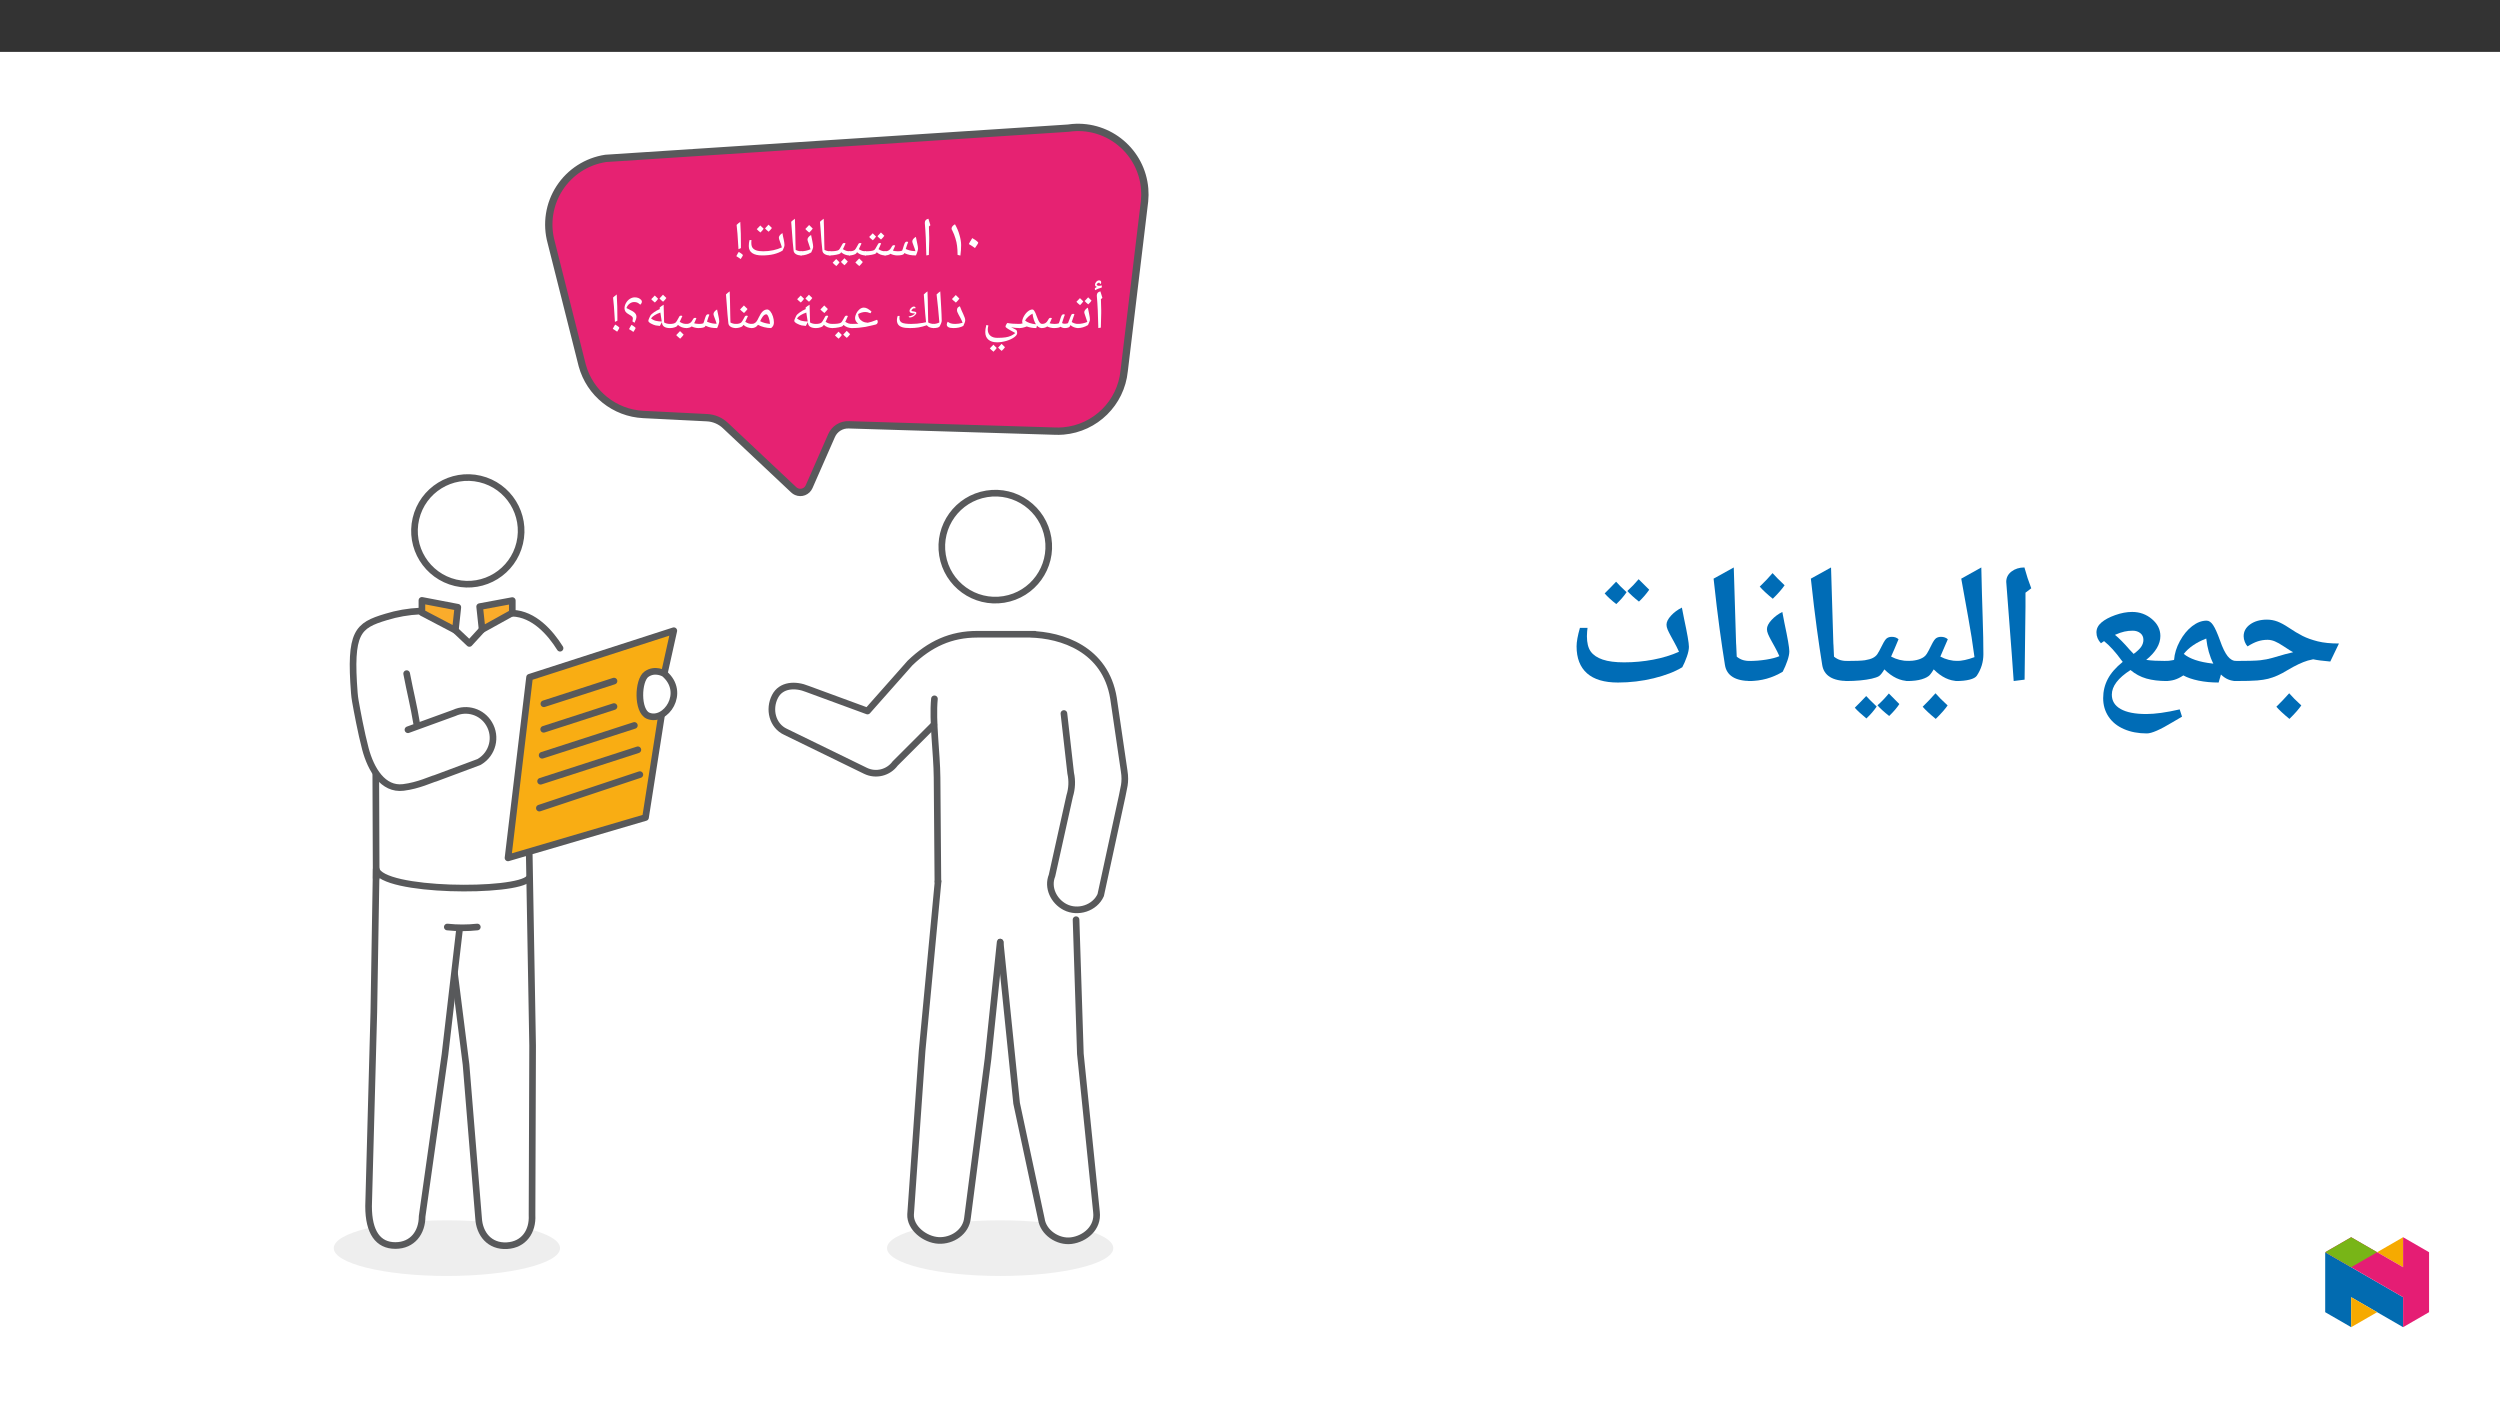 ﻿<?xml version="1.0" encoding="utf-8"?>
<svg xmlns="http://www.w3.org/2000/svg" xmlns:xlink="http://www.w3.org/1999/xlink" viewBox="0 0 960 540" version="1.1">
  <rect x="0" y="0" width="960" height="540" fill="#333333" stroke="none"/>
  <defs>
    <g>
      <symbol overflow="visible" id="glyph0-0">
        <path style="stroke:none;" d="M 5.359 0 L 5.359 -14.312 L -0.141 -14.312 L -0.141 0 Z M 3.844 -1.406 L 1.5 -1.406 L 1.5 -12.938 L 3.703 -12.938 L 3.703 -1.406 Z M 3.844 -1.406 " />
      </symbol>
      <symbol overflow="visible" id="glyph0-1">
        <path style="stroke:none;" d="M 1.484 -4.375 C 2.234 -3.953 2.984 -3.469 3.844 -2.828 C 4.688 -4.031 5.109 -4.703 5.109 -4.891 C 5.109 -5 4.891 -5.203 4.578 -5.484 C 4.266 -5.781 3.719 -6.125 2.797 -6.656 C 2.531 -6.219 2.328 -5.859 2.109 -5.484 L 2.078 -5.484 C 1.906 -5.125 1.719 -4.75 1.484 -4.375 Z M 1.484 -4.375 " />
      </symbol>
      <symbol overflow="visible" id="glyph0-2">
        <path style="stroke:none;" d="M 1.469 -10.359 C 1.469 -10.172 1.531 -9.984 1.625 -9.75 L 1.672 -9.75 C 2.266 -8.594 2.656 -7.531 2.953 -6.547 C 3.266 -5.562 3.469 -4.609 3.578 -3.703 C 3.703 -2.797 3.766 -1.625 3.781 -0.203 L 4.859 0.047 C 5.047 -1.312 5.141 -2.641 5.141 -4 C 5.141 -5.109 4.938 -6.375 4.516 -7.828 C 4.125 -9.297 3.516 -10.656 2.781 -11.969 C 2.281 -11.672 1.984 -11.438 1.797 -11.172 C 1.609 -10.906 1.469 -10.625 1.469 -10.359 Z M 1.469 -10.359 " />
      </symbol>
      <symbol overflow="visible" id="glyph1-0">
        <path style="stroke:none;" d="M 1.047 0 L 1.047 -14.984 L 9.453 -14.984 L 9.453 0 Z M 2.062 -1 L 8.438 -1 L 8.438 -13.984 L 2.062 -13.984 Z M 2.062 -1 " />
      </symbol>
      <symbol overflow="visible" id="glyph1-1">
        <path style="stroke:none;" d="M 3.297 -7 L 3.297 -5.688 C 3.297 -4.332 3.25 -2.492 3.156 -0.172 L 2.188 0 C 2.102 -4.906 1.914 -8.977 1.625 -12.219 L 1.609 -12.484 C 1.609 -12.93 1.719 -13.285 1.938 -13.547 C 2.164 -13.816 2.52 -14 3 -14.094 C 3.02 -14 3.039 -13.914 3.062 -13.844 C 3.082 -13.77 3.312 -13.02 3.75 -11.594 L 3.172 -11.109 L 3.188 -11.016 C 3.258 -9.504 3.297 -8.164 3.297 -7 Z M 2.562 -15.109 Z M 2.766 1.094 Z M 2.766 1.094 " />
      </symbol>
      <symbol overflow="visible" id="glyph1-2">
        <path style="stroke:none;" d="M 4.75 0 C 4.344 0 3.879 -0.062 3.359 -0.188 C 2.848 -0.32 2.453 -0.473 2.172 -0.641 C 1.973 -0.441 1.676 -0.285 1.281 -0.172 C 0.895 -0.055 0.469 0 0 0 C -0.113 0 -0.172 -0.055 -0.172 -0.172 L -0.172 -1.422 C -0.172 -1.535 -0.113 -1.594 0 -1.594 C 0.383 -1.594 0.707 -1.629 0.969 -1.703 C 1.227 -1.773 1.473 -1.898 1.703 -2.078 C 1.879 -2.223 2.008 -2.348 2.094 -2.453 C 2.176 -2.555 2.414 -2.938 2.812 -3.594 C 2.938 -3.82 3.156 -3.938 3.469 -3.938 C 3.656 -3.938 3.828 -3.883 3.984 -3.781 C 3.547 -2.719 3.254 -2.078 3.109 -1.859 C 3.211 -1.816 3.438 -1.758 3.781 -1.688 C 4.133 -1.625 4.531 -1.594 4.969 -1.594 C 5.625 -1.594 6.176 -1.664 6.625 -1.812 C 6.707 -1.945 6.789 -2.145 6.875 -2.406 C 7.227 -3.594 7.473 -4.332 7.609 -4.625 C 7.754 -4.914 7.891 -5.098 8.016 -5.172 C 8.148 -5.254 8.301 -5.297 8.469 -5.297 C 8.656 -5.297 8.82 -5.242 8.969 -5.141 C 8.758 -4.703 8.453 -3.812 8.047 -2.469 L 8.578 -2.25 C 9.535 -1.852 10.594 -1.656 11.75 -1.656 C 11.582 -2.289 11.32 -3.055 10.969 -3.953 C 10.688 -4.672 10.547 -5.145 10.547 -5.375 C 10.547 -5.676 10.664 -5.984 10.906 -6.297 C 11.156 -6.609 11.492 -6.891 11.922 -7.141 C 11.984 -6.711 12.148 -5.91 12.422 -4.734 C 12.641 -3.816 12.75 -3.098 12.75 -2.578 C 12.75 -2.336 12.66 -1.941 12.484 -1.391 C 12.316 -0.848 12.133 -0.383 11.938 0 C 11.031 0 10.25 -0.062 9.594 -0.188 C 8.938 -0.312 8.234 -0.551 7.484 -0.906 L 7.297 -0.562 C 7.211 -0.414 6.945 -0.285 6.5 -0.172 C 6.062 -0.066 5.477 -0.008 4.75 0 Z M 7.125 -6.938 Z M 7.062 0.609 Z M 7.062 1.094 Z M 7.062 1.094 " />
      </symbol>
      <symbol overflow="visible" id="glyph1-3">
        <path style="stroke:none;" d="M 5.609 -4.781 C 5.797 -4.781 5.969 -4.723 6.125 -4.609 C 5.875 -4.004 5.648 -3.492 5.453 -3.078 C 5.266 -2.672 5.148 -2.445 5.109 -2.406 C 5.578 -2.102 6.016 -1.891 6.422 -1.766 C 6.828 -1.648 7.27 -1.594 7.75 -1.594 C 7.863 -1.594 7.922 -1.535 7.922 -1.422 L 7.922 -0.172 C 7.922 -0.055 7.863 0 7.75 0 C 6.457 0 5.352 -0.406 4.438 -1.219 L 4.094 -0.766 C 3.945 -0.609 3.438 -0.441 2.562 -0.266 C 1.695 -0.086 0.844 0 0 0 C -0.113 0 -0.172 -0.055 -0.172 -0.172 L -0.172 -1.422 C -0.172 -1.535 -0.113 -1.594 0 -1.594 C 0.863 -1.594 1.598 -1.629 2.203 -1.703 C 2.816 -1.785 3.242 -1.914 3.484 -2.094 C 3.734 -2.27 4.102 -2.828 4.594 -3.766 L 4.969 -4.438 C 5.082 -4.664 5.297 -4.781 5.609 -4.781 Z M 4.547 -5.797 Z M 3.969 0.609 Z M 3.969 1.094 Z M 4.172 -7.25 C 3.922 -6.844 3.508 -6.363 2.938 -5.812 C 2.301 -6.312 1.832 -6.738 1.531 -7.094 C 1.906 -7.438 2.359 -7.906 2.891 -8.5 C 3.055 -8.332 3.484 -7.914 4.172 -7.25 Z M 7.344 -7.547 C 7.082 -7.129 6.66 -6.648 6.078 -6.109 C 5.484 -6.578 5.023 -7.004 4.703 -7.391 C 4.848 -7.535 5.297 -8.008 6.047 -8.812 C 6.211 -8.633 6.645 -8.211 7.344 -7.547 Z M 4.516 -5.609 Z M 4.406 -9.328 Z M 4.516 -5.812 Z M 4.516 -5.812 " />
      </symbol>
      <symbol overflow="visible" id="glyph1-4">
        <path style="stroke:none;" d="M 0 0 C -0.113 0 -0.172 -0.055 -0.172 -0.172 L -0.172 -1.422 C -0.172 -1.535 -0.113 -1.594 0 -1.594 C 0.508 -1.594 0.945 -1.641 1.312 -1.734 C 1.688 -1.836 1.973 -1.984 2.172 -2.172 C 2.379 -2.367 2.711 -2.898 3.172 -3.766 L 3.531 -4.438 C 3.656 -4.664 3.875 -4.781 4.188 -4.781 C 4.375 -4.781 4.547 -4.723 4.703 -4.609 C 4.398 -3.867 4.062 -3.129 3.688 -2.391 C 4.164 -2.098 4.602 -1.891 5 -1.766 C 5.395 -1.648 5.832 -1.594 6.312 -1.594 C 6.426 -1.594 6.484 -1.535 6.484 -1.422 L 6.484 -0.172 C 6.484 -0.055 6.426 0 6.312 0 C 5.02 0 3.914 -0.41 3 -1.234 L 2.656 -0.766 C 2.508 -0.586 2.172 -0.414 1.641 -0.25 C 1.117 -0.082 0.57 0 0 0 Z M 3.109 -5.797 Z M 3.562 0.609 Z M 3.562 1.094 Z M 5.203 2.531 C 4.879 3 4.43 3.516 3.859 4.078 C 3.254 3.598 2.75 3.141 2.344 2.703 C 2.977 2.086 3.469 1.57 3.812 1.156 C 4.301 1.688 4.766 2.145 5.203 2.531 Z M 3.797 2.703 Z M 3.812 0.953 Z M 3.859 4.281 Z M 3.812 0.641 Z M 3.812 0.641 " />
      </symbol>
      <symbol overflow="visible" id="glyph1-5">
        <path style="stroke:none;" d="M 5.609 -4.781 C 5.797 -4.781 5.969 -4.723 6.125 -4.609 C 5.875 -4.004 5.648 -3.492 5.453 -3.078 C 5.266 -2.672 5.148 -2.445 5.109 -2.406 C 5.578 -2.102 6.016 -1.891 6.422 -1.766 C 6.828 -1.648 7.27 -1.594 7.75 -1.594 C 7.863 -1.594 7.922 -1.535 7.922 -1.422 L 7.922 -0.172 C 7.922 -0.055 7.863 0 7.75 0 C 6.457 0 5.352 -0.406 4.438 -1.219 L 4.094 -0.766 C 3.945 -0.609 3.438 -0.441 2.562 -0.266 C 1.695 -0.086 0.844 0 0 0 C -0.113 0 -0.172 -0.055 -0.172 -0.172 L -0.172 -1.422 C -0.172 -1.535 -0.113 -1.594 0 -1.594 C 0.863 -1.594 1.598 -1.629 2.203 -1.703 C 2.816 -1.785 3.242 -1.914 3.484 -2.094 C 3.734 -2.27 4.102 -2.828 4.594 -3.766 L 4.969 -4.438 C 5.082 -4.664 5.297 -4.781 5.609 -4.781 Z M 4.547 -5.797 Z M 3.969 0.609 Z M 3.969 1.094 Z M 3.812 2.641 C 3.562 3.035 3.148 3.516 2.578 4.078 C 1.941 3.566 1.473 3.141 1.172 2.797 C 1.547 2.453 2 1.977 2.531 1.375 C 2.656 1.5 3.082 1.922 3.812 2.641 Z M 6.984 2.344 C 6.734 2.738 6.312 3.211 5.719 3.766 C 5.113 3.273 4.656 2.848 4.344 2.484 C 4.656 2.191 5.102 1.719 5.688 1.062 C 5.812 1.195 6.242 1.625 6.984 2.344 Z M 4.094 2.703 Z M 4.047 1.062 Z M 4.109 4.281 Z M 4.109 4.281 " />
      </symbol>
      <symbol overflow="visible" id="glyph1-6">
        <path style="stroke:none;" d="M 5.672 -1.422 L 5.672 -0.172 C 5.672 -0.055 5.613 0 5.5 0 C 4.664 0 3.977 -0.16 3.438 -0.484 C 2.895 -0.805 2.586 -1.254 2.516 -1.828 C 2.297 -3.617 2.062 -6.383 1.812 -10.125 L 1.594 -12.922 C 1.988 -13.316 2.461 -13.707 3.016 -14.094 C 3.109 -11.957 3.18 -8.938 3.234 -5.031 L 3.312 -2.141 C 3.969 -1.773 4.695 -1.594 5.5 -1.594 C 5.613 -1.594 5.672 -1.535 5.672 -1.422 Z M 2.375 -15.109 Z M 3.641 1.094 Z M 3.641 1.094 " />
      </symbol>
      <symbol overflow="visible" id="glyph1-7">
        <path style="stroke:none;" d="M 0 0 C -0.113 0 -0.172 -0.055 -0.172 -0.172 L -0.172 -1.422 C -0.172 -1.535 -0.113 -1.594 0 -1.594 C 0.633 -1.594 1.285 -1.66 1.953 -1.797 C 2.629 -1.941 3.219 -2.133 3.719 -2.375 C 3.539 -3.02 3.285 -3.785 2.953 -4.672 C 2.68 -5.398 2.547 -5.867 2.547 -6.078 C 2.547 -6.391 2.672 -6.703 2.922 -7.016 C 3.172 -7.336 3.504 -7.617 3.922 -7.859 C 3.984 -7.461 4.148 -6.656 4.422 -5.438 C 4.617 -4.52 4.719 -3.805 4.719 -3.297 C 4.719 -3.086 4.648 -2.789 4.516 -2.406 C 4.391 -2.02 4.211 -1.602 3.984 -1.156 C 2.691 -0.383 1.363 0 0 0 Z M 2.906 -8.875 Z M 2.672 0.609 Z M 2.672 1.094 Z M 4.562 -10.312 C 4.238 -9.844 3.789 -9.332 3.219 -8.781 C 2.594 -9.27 2.086 -9.723 1.703 -10.141 C 2.422 -10.859 2.91 -11.375 3.172 -11.688 C 3.617 -11.195 4.082 -10.738 4.562 -10.312 Z M 3.219 -8.578 Z M 3.172 -12.188 Z M 3.172 -12.188 " />
      </symbol>
      <symbol overflow="visible" id="glyph1-8">
        <path style="stroke:none;" d="M 6.594 0 C 4.945 0 3.68 -0.297 2.797 -0.891 C 1.91 -1.484 1.469 -2.379 1.469 -3.578 C 1.469 -4.441 1.562 -5.211 1.75 -5.891 L 2.5 -5.891 C 2.488 -5.828 2.473 -5.68 2.453 -5.453 C 2.441 -5.223 2.438 -5.02 2.438 -4.844 C 2.438 -4.031 2.586 -3.398 2.891 -2.953 C 3.203 -2.516 3.691 -2.176 4.359 -1.938 C 5.035 -1.707 5.926 -1.594 7.031 -1.594 C 8.344 -1.594 9.617 -1.727 10.859 -2 C 12.098 -2.27 13.203 -2.633 14.172 -3.094 C 14.023 -3.664 13.77 -4.43 13.406 -5.391 C 13.145 -6.098 13.016 -6.566 13.016 -6.797 C 13.016 -7.098 13.133 -7.406 13.375 -7.719 C 13.613 -8.031 13.953 -8.316 14.391 -8.578 C 14.453 -8.16 14.523 -7.75 14.609 -7.344 C 14.703 -6.945 14.789 -6.551 14.875 -6.156 C 14.957 -5.77 15.023 -5.395 15.078 -5.031 C 15.141 -4.664 15.172 -4.328 15.172 -4.016 C 15.172 -3.523 14.93 -2.812 14.453 -1.875 C 13.523 -1.281 12.395 -0.816 11.062 -0.484 C 9.738 -0.16 8.25 0 6.594 0 Z M 7.672 -8.375 Z M 7.938 0.609 Z M 7.938 1.094 Z M 7.172 -10.25 C 6.922 -9.844 6.508 -9.363 5.938 -8.812 C 5.301 -9.312 4.832 -9.738 4.531 -10.094 C 4.906 -10.438 5.359 -10.906 5.891 -11.5 C 6.055 -11.332 6.484 -10.914 7.172 -10.25 Z M 10.344 -10.547 C 10.082 -10.129 9.66 -9.648 9.078 -9.109 C 8.484 -9.578 8.023 -10.004 7.703 -10.391 C 7.848 -10.535 8.297 -11.008 9.047 -11.812 C 9.211 -11.633 9.645 -11.211 10.344 -10.547 Z M 7.516 -8.609 Z M 7.406 -12.328 Z M 7.516 -8.812 Z M 7.516 -8.812 " />
      </symbol>
      <symbol overflow="visible" id="glyph1-9">
        <path style="stroke:none;" d="M 0.969 0.281 C 1.125 0 1.27 -0.273 1.406 -0.547 C 1.551 -0.816 1.711 -1.082 1.891 -1.344 C 2.473 -1.008 2.883 -0.738 3.125 -0.531 C 3.375 -0.32 3.5 -0.18 3.5 -0.109 C 3.5 0.035 3.211 0.535 2.641 1.391 L 2.156 1.047 C 1.895 0.859 1.5 0.602 0.969 0.281 Z M 1.797 -2.391 C 1.641 -5.223 1.508 -7.219 1.406 -8.375 C 1.312 -9.539 1.203 -10.656 1.078 -11.719 C 1.441 -12.094 1.91 -12.488 2.484 -12.906 C 2.598 -10.914 2.664 -9.398 2.688 -8.359 C 2.719 -7.328 2.734 -6.039 2.734 -4.5 L 2.734 -2.812 Z M 1.797 -2.391 " />
      </symbol>
      <symbol overflow="visible" id="glyph1-10">
        <path style="stroke:none;" d="M 3.297 -7 L 3.297 -5.688 C 3.297 -4.332 3.25 -2.492 3.156 -0.172 L 2.188 0 C 2.102 -4.906 1.914 -8.977 1.625 -12.219 L 1.609 -12.484 C 1.609 -12.93 1.719 -13.285 1.938 -13.547 C 2.164 -13.816 2.52 -14 3 -14.094 C 3.02 -14 3.039 -13.914 3.062 -13.844 C 3.082 -13.77 3.312 -13.02 3.75 -11.594 L 3.172 -11.109 L 3.188 -11.016 C 3.258 -9.504 3.297 -8.164 3.297 -7 Z M 2.562 -15.109 Z M 2.766 1.094 Z M 2.75 -17.078 L 2.766 -17.172 C 2.766 -17.234 2.738 -17.289 2.688 -17.344 C 2.633 -17.406 2.57 -17.438 2.5 -17.438 C 2.281 -17.438 2.082 -17.359 1.906 -17.203 C 1.727 -17.047 1.598 -16.859 1.516 -16.641 C 1.734 -16.359 2.062 -16.219 2.5 -16.219 C 2.758 -16.219 3.109 -16.266 3.547 -16.359 L 3.5 -15.562 C 2.914 -15.406 2.438 -15.25 2.062 -15.094 C 1.695 -14.945 1.312 -14.766 0.906 -14.547 L 0.859 -15.344 L 1.688 -15.828 C 1.176 -15.91 0.922 -16.188 0.922 -16.656 C 0.922 -17.062 1.082 -17.438 1.406 -17.781 C 1.738 -18.133 2.094 -18.312 2.469 -18.312 C 3.008 -18.312 3.281 -18.051 3.281 -17.531 C 3.281 -17.352 3.234 -17.164 3.141 -16.969 Z M 2.391 -14.844 Z M 2.188 -18.828 Z M 2.188 -18.828 " />
      </symbol>
      <symbol overflow="visible" id="glyph1-11">
        <path style="stroke:none;" d="M 0 0 C -0.113 0 -0.172 -0.055 -0.172 -0.172 L -0.172 -1.422 C -0.172 -1.535 -0.113 -1.594 0 -1.594 C 0.633 -1.594 1.285 -1.66 1.953 -1.797 C 2.629 -1.941 3.219 -2.133 3.719 -2.375 C 3.539 -3.02 3.285 -3.785 2.953 -4.672 C 2.68 -5.398 2.547 -5.867 2.547 -6.078 C 2.547 -6.391 2.672 -6.703 2.922 -7.016 C 3.172 -7.336 3.504 -7.617 3.922 -7.859 C 3.984 -7.461 4.148 -6.656 4.422 -5.438 C 4.617 -4.52 4.719 -3.805 4.719 -3.297 C 4.719 -3.086 4.648 -2.789 4.516 -2.406 C 4.391 -2.02 4.211 -1.602 3.984 -1.156 C 2.691 -0.383 1.363 0 0 0 Z M 2.906 -8.875 Z M 2.672 0.609 Z M 2.672 1.094 Z M 2.172 -10.25 C 1.922 -9.844 1.508 -9.363 0.938 -8.812 C 0.301 -9.312 -0.164 -9.738 -0.469 -10.094 C -0.094 -10.438 0.359 -10.906 0.891 -11.5 C 1.055 -11.332 1.484 -10.914 2.172 -10.25 Z M 5.344 -10.547 C 5.082 -10.129 4.66 -9.648 4.078 -9.109 C 3.484 -9.578 3.023 -10.004 2.703 -10.391 C 2.848 -10.535 3.297 -11.008 4.047 -11.812 C 4.211 -11.633 4.645 -11.211 5.344 -10.547 Z M 2.516 -8.609 Z M 2.406 -12.328 Z M 2.516 -8.812 Z M 2.516 -8.812 " />
      </symbol>
      <symbol overflow="visible" id="glyph1-12">
        <path style="stroke:none;" d="M 14.094 0 C 13.551 0 13.008 -0.102 12.469 -0.312 C 11.938 -0.52 11.484 -0.797 11.109 -1.141 L 10.812 -0.562 C 10.707 -0.395 10.469 -0.258 10.094 -0.156 C 9.719 -0.051 9.344 0 8.969 0 C 8.344 0 7.781 -0.176 7.281 -0.531 C 7.164 -0.383 6.891 -0.258 6.453 -0.156 C 6.016 -0.062 5.445 -0.008 4.75 0 C 4.344 0 3.879 -0.062 3.359 -0.188 C 2.848 -0.32 2.453 -0.473 2.172 -0.641 C 1.973 -0.441 1.676 -0.285 1.281 -0.172 C 0.895 -0.055 0.469 0 0 0 C -0.113 0 -0.172 -0.055 -0.172 -0.172 L -0.172 -1.422 C -0.172 -1.535 -0.113 -1.594 0 -1.594 C 0.383 -1.594 0.707 -1.629 0.969 -1.703 C 1.227 -1.773 1.473 -1.898 1.703 -2.078 C 1.879 -2.223 2.008 -2.348 2.094 -2.453 C 2.176 -2.555 2.414 -2.938 2.812 -3.594 C 2.938 -3.82 3.156 -3.938 3.469 -3.938 C 3.656 -3.938 3.828 -3.883 3.984 -3.781 C 3.547 -2.719 3.254 -2.078 3.109 -1.859 C 3.211 -1.816 3.438 -1.758 3.781 -1.688 C 4.133 -1.625 4.531 -1.594 4.969 -1.594 C 5.625 -1.594 6.176 -1.664 6.625 -1.812 C 6.707 -1.945 6.789 -2.145 6.875 -2.406 C 7.227 -3.594 7.473 -4.332 7.609 -4.625 C 7.754 -4.914 7.891 -5.098 8.016 -5.172 C 8.148 -5.254 8.301 -5.297 8.469 -5.297 C 8.656 -5.297 8.82 -5.242 8.969 -5.141 C 8.77 -4.734 8.484 -3.914 8.109 -2.688 L 7.875 -1.922 C 8.082 -1.816 8.266 -1.742 8.422 -1.703 C 8.586 -1.672 8.781 -1.656 9 -1.656 C 9.332 -1.656 9.719 -1.727 10.156 -1.875 C 10.258 -2.051 10.457 -2.555 10.75 -3.391 C 10.875 -3.734 10.992 -4.055 11.109 -4.359 C 11.234 -4.672 11.352 -4.93 11.469 -5.141 C 11.594 -5.359 11.812 -5.469 12.125 -5.469 C 12.32 -5.469 12.492 -5.414 12.641 -5.312 C 12.441 -4.844 12.094 -3.852 11.594 -2.344 L 11.922 -2.141 C 12.555 -1.773 13.281 -1.594 14.094 -1.594 C 14.219 -1.594 14.281 -1.535 14.281 -1.422 L 14.281 -0.172 C 14.281 -0.055 14.219 0 14.094 0 Z M 7.359 -6.938 Z M 6.984 0.609 Z M 6.984 1.094 Z M 6.984 1.094 " />
      </symbol>
      <symbol overflow="visible" id="glyph1-13">
        <path style="stroke:none;" d="M 0 0 C -0.113 0 -0.172 -0.055 -0.172 -0.172 L -0.172 -1.422 C -0.172 -1.535 -0.113 -1.594 0 -1.594 C 0.469 -1.594 0.926 -1.664 1.375 -1.812 C 1.258 -2.008 1.203 -2.227 1.203 -2.469 C 1.203 -3.039 1.414 -3.719 1.844 -4.5 C 2.27 -5.281 2.785 -5.914 3.391 -6.406 C 4.004 -6.895 4.586 -7.141 5.141 -7.141 C 5.367 -7.141 5.578 -7 5.766 -6.719 C 5.961 -6.445 6.148 -6.109 6.328 -5.703 C 6.504 -5.297 6.676 -4.852 6.844 -4.375 C 7.02 -3.895 7.203 -3.445 7.391 -3.031 C 7.586 -2.625 7.801 -2.281 8.031 -2 C 8.258 -1.727 8.516 -1.594 8.797 -1.594 C 8.953 -1.594 9.031 -1.523 9.031 -1.391 L 9.031 -0.219 C 9.031 -0.07 8.953 0 8.797 0 C 8.086 0 7.445 -0.305 6.875 -0.922 L 6.625 0 C 5.281 0 4.078 -0.203 3.016 -0.609 L 2.969 -0.625 C 2.289 -0.375 1.738 -0.207 1.312 -0.125 C 0.883 -0.039 0.445 0 0 0 Z M 5.172 -5.531 C 4.648 -5.289 4.098 -4.898 3.516 -4.359 C 2.93 -3.828 2.531 -3.332 2.312 -2.875 C 3.227 -2.113 4.617 -1.641 6.484 -1.453 C 6.18 -1.898 5.91 -2.488 5.672 -3.219 C 5.43 -3.945 5.266 -4.719 5.172 -5.531 Z M 4.094 -8.156 Z M 5.484 0.609 Z M 5.078 1.297 Z M 5.078 1.297 " />
      </symbol>
      <symbol overflow="visible" id="glyph1-14">
        <path style="stroke:none;" d="M 13.672 1.891 C 13.672 2.43 13.285 2.977 12.516 3.531 C 11.742 4.094 10.742 4.555 9.516 4.922 C 8.285 5.285 7.098 5.469 5.953 5.469 C 4.516 5.469 3.398 5.125 2.609 4.438 C 1.816 3.758 1.422 2.789 1.422 1.531 C 1.422 1.125 1.445 0.738 1.5 0.375 C 1.551 0.02 1.66 -0.5 1.828 -1.188 L 2.609 -1 C 2.453 -0.383 2.375 0.113 2.375 0.5 C 2.375 1.52 2.695 2.316 3.344 2.891 C 3.988 3.461 4.875 3.75 6 3.75 C 7.375 3.75 8.441 3.688 9.203 3.562 C 9.961 3.445 10.645 3.254 11.25 2.984 C 11.863 2.711 12.426 2.348 12.938 1.891 L 12.516 1.656 C 10.305 0.488 9.203 -0.238 9.203 -0.531 C 9.203 -0.707 9.25 -0.906 9.344 -1.125 C 9.438 -1.352 9.547 -1.547 9.672 -1.703 C 9.797 -1.867 9.891 -1.953 9.953 -1.953 C 10.441 -1.848 11.102 -1.758 11.938 -1.688 C 12.781 -1.625 13.648 -1.594 14.547 -1.594 C 14.703 -1.594 14.781 -1.516 14.781 -1.359 L 14.781 -0.203 C 14.781 -0.066 14.703 0 14.547 0 C 14.066 0 13.52 -0.031 12.906 -0.094 C 12.301 -0.156 11.77 -0.25 11.312 -0.375 L 13.188 0.641 C 13.395 0.773 13.523 0.945 13.578 1.156 C 13.641 1.375 13.672 1.617 13.672 1.891 Z M 7.047 -3.281 Z M 1 5.297 Z M 5.953 6.5 Z M 5.812 7.641 C 5.562 8.035 5.148 8.516 4.578 9.078 C 3.941 8.566 3.473 8.141 3.172 7.797 C 3.547 7.453 4 6.977 4.531 6.375 C 4.656 6.5 5.082 6.922 5.812 7.641 Z M 8.984 7.344 C 8.734 7.738 8.312 8.211 7.719 8.766 C 7.113 8.273 6.656 7.848 6.344 7.484 C 6.656 7.191 7.102 6.719 7.688 6.062 C 7.812 6.195 8.242 6.625 8.984 7.344 Z M 6.094 7.703 Z M 6.047 6.062 Z M 6.109 9.281 Z M 6.109 9.281 " />
      </symbol>
      <symbol overflow="visible" id="glyph1-15">
        <path style="stroke:none;" d="M 3.281 0 C 2.426 0 1.785 -0.113 1.359 -0.344 C 0.93 -0.582 0.719 -0.91 0.719 -1.328 C 0.719 -1.785 0.844 -2.156 1.094 -2.438 C 1.438 -2.156 1.832 -1.941 2.281 -1.797 C 2.727 -1.66 3.285 -1.594 3.953 -1.594 C 4.879 -1.594 5.828 -1.738 6.797 -2.031 C 6.578 -2.656 6.285 -3.297 5.922 -3.953 L 5.203 -5.266 C 4.992 -5.641 4.848 -5.953 4.766 -6.203 C 4.68 -6.453 4.641 -6.707 4.641 -6.969 C 4.641 -7.656 5.008 -8.125 5.75 -8.375 C 5.957 -7.789 6.18 -7.238 6.422 -6.719 C 6.66 -6.207 6.879 -5.727 7.078 -5.281 C 7.285 -4.832 7.457 -4.41 7.594 -4.016 C 7.727 -3.629 7.797 -3.273 7.797 -2.953 C 7.797 -2.742 7.727 -2.445 7.594 -2.062 C 7.469 -1.676 7.289 -1.266 7.062 -0.828 C 6.039 -0.273 4.781 0 3.281 0 Z M 4.594 -9.391 Z M 4.5 0.609 Z M 4.5 1.094 Z M 5.562 -11.312 C 5.238 -10.844 4.789 -10.332 4.219 -9.781 C 3.594 -10.27 3.086 -10.723 2.703 -11.141 C 3.422 -11.859 3.91 -12.375 4.172 -12.688 C 4.617 -12.195 5.082 -11.738 5.562 -11.312 Z M 4.219 -9.578 Z M 4.172 -13.188 Z M 4.172 -13.188 " />
      </symbol>
      <symbol overflow="visible" id="glyph1-16">
        <path style="stroke:none;" d="M -0.016 0 C -0.141 0 -0.203 -0.055 -0.203 -0.172 L -0.203 -1.422 C -0.203 -1.535 -0.141 -1.594 -0.016 -1.594 C 0.828 -1.594 1.602 -1.781 2.312 -2.156 C 2.02 -5.875 1.664 -9.461 1.25 -12.922 C 1.656 -13.328 2.125 -13.719 2.656 -14.094 C 2.727 -12.582 2.844 -10.602 3 -8.156 C 3.125 -6.102 3.195 -4.328 3.219 -2.828 C 3.219 -2.586 3.145 -2.27 3 -1.875 C 2.863 -1.488 2.691 -1.109 2.484 -0.734 C 2.234 -0.242 1.398 0 -0.016 0 Z M 1.656 -15.109 Z M 2.516 0.609 Z M 2.516 1.094 Z M 2.516 1.094 " />
      </symbol>
      <symbol overflow="visible" id="glyph1-17">
        <path style="stroke:none;" d="M 15.828 -1.422 L 15.828 -0.172 C 15.828 -0.055 15.766 0 15.641 0 C 15.047 0 14.52 -0.082 14.062 -0.25 C 13.602 -0.426 13.242 -0.676 12.984 -1 L 12.922 -1.094 C 11.828 -0.707 10.77 -0.426 9.75 -0.25 C 8.738 -0.082 7.641 0 6.453 0 C 5.172 0 4.18 -0.109 3.484 -0.328 C 2.785 -0.547 2.266 -0.883 1.922 -1.344 C 1.586 -1.812 1.422 -2.383 1.422 -3.062 C 1.422 -3.582 1.52 -4.113 1.719 -4.656 L 2.453 -4.656 C 2.41 -4.426 2.391 -4.16 2.391 -3.859 C 2.391 -3.004 2.711 -2.41 3.359 -2.078 C 4.004 -1.754 5.188 -1.594 6.906 -1.594 C 8.457 -1.594 9.922 -1.723 11.297 -1.984 L 12.609 -2.25 C 12.41 -3.969 12.191 -6.594 11.953 -10.125 L 11.75 -12.922 C 12.156 -13.328 12.625 -13.719 13.156 -14.094 C 13.25 -12.164 13.32 -9.145 13.375 -5.031 L 13.438 -2.156 C 14.07 -1.781 14.805 -1.594 15.641 -1.594 C 15.766 -1.594 15.828 -1.535 15.828 -1.422 Z M 7.828 1.094 Z M 8.359 -5.625 C 7.984 -5.633 7.664 -5.656 7.406 -5.688 C 7.145 -5.727 6.93 -5.785 6.766 -5.859 C 6.598 -5.93 6.473 -6.031 6.391 -6.156 C 6.316 -6.281 6.281 -6.441 6.281 -6.641 C 6.281 -6.805 6.328 -6.984 6.422 -7.172 C 6.516 -7.359 6.641 -7.531 6.797 -7.688 C 6.953 -7.852 7.129 -7.988 7.328 -8.094 C 7.523 -8.207 7.723 -8.266 7.922 -8.266 C 8.297 -8.266 8.531 -8.07 8.625 -7.688 L 8.281 -7.531 C 8.219 -7.602 8.141 -7.641 8.047 -7.641 C 7.961 -7.641 7.863 -7.609 7.75 -7.547 C 7.645 -7.484 7.535 -7.398 7.422 -7.297 C 7.316 -7.203 7.219 -7.094 7.125 -6.969 C 7.039 -6.852 6.988 -6.734 6.969 -6.609 C 7.094 -6.547 7.234 -6.5 7.391 -6.469 C 7.555 -6.438 7.719 -6.41 7.875 -6.391 C 8.031 -6.367 8.18 -6.336 8.328 -6.297 C 8.473 -6.266 8.598 -6.219 8.703 -6.156 C 8.773 -6.102 8.82 -6.039 8.844 -5.969 C 8.875 -5.906 8.891 -5.836 8.891 -5.766 C 8.891 -5.641 8.812 -5.477 8.656 -5.281 C 8.508 -5.094 8.316 -4.906 8.078 -4.719 C 7.848 -4.539 7.586 -4.391 7.297 -4.266 C 7.004 -4.141 6.719 -4.078 6.438 -4.078 C 6.27 -4.078 6.145 -4.113 6.062 -4.188 C 5.988 -4.27 5.953 -4.367 5.953 -4.484 C 6.328 -4.523 6.68 -4.609 7.016 -4.734 C 7.359 -4.859 7.648 -5.004 7.891 -5.172 C 8.004 -5.242 8.098 -5.316 8.172 -5.391 C 8.254 -5.461 8.316 -5.539 8.359 -5.625 Z M 7.516 -8.781 Z M 7.516 -8.781 " />
      </symbol>
      <symbol overflow="visible" id="glyph1-18">
        <path style="stroke:none;" d="M 0 0 C -0.113 0 -0.172 -0.055 -0.172 -0.172 L -0.172 -1.422 C -0.172 -1.535 -0.113 -1.594 0 -1.594 C 0.906 -1.594 1.773 -1.613 2.609 -1.656 C 2.273 -1.875 1.984 -2.176 1.734 -2.562 C 1.484 -2.945 1.359 -3.352 1.359 -3.781 C 1.359 -4.375 1.52 -5 1.844 -5.656 C 2.176 -6.312 2.598 -6.844 3.109 -7.25 C 3.617 -7.656 4.156 -7.859 4.719 -7.859 C 5.195 -7.859 5.66 -7.734 6.109 -7.484 C 6.555 -7.242 7.07 -6.867 7.656 -6.359 L 7.297 -5.688 C 6.734 -5.906 6.328 -6.039 6.078 -6.094 C 5.828 -6.145 5.551 -6.172 5.25 -6.172 C 4.383 -6.172 3.484 -5.914 2.547 -5.406 C 2.547 -4.801 2.691 -4.25 2.984 -3.75 C 3.273 -3.258 3.695 -2.863 4.25 -2.562 C 4.812 -2.258 5.469 -2.086 6.219 -2.047 C 6.75 -2.16 7.254 -2.289 7.734 -2.438 C 8.223 -2.594 8.906 -2.844 9.781 -3.188 C 9.969 -3.008 10.062 -2.758 10.062 -2.438 L 10.047 -2.219 C 9.961 -1.75 9.672 -1.453 9.172 -1.328 C 7.504 -0.91 6.242 -0.625 5.391 -0.469 C 4.535 -0.32 3.66 -0.207 2.766 -0.125 C 1.867 -0.039 0.945 0 0 0 Z M 4.5 -8.875 Z M 5.828 0.609 Z M 5.828 1.094 Z M 5.828 1.094 " />
      </symbol>
      <symbol overflow="visible" id="glyph1-19">
        <path style="stroke:none;" d="M 0 0 C -0.113 0 -0.172 -0.055 -0.172 -0.172 L -0.172 -1.422 C -0.172 -1.535 -0.113 -1.594 0 -1.594 C 0.508 -1.594 0.945 -1.641 1.312 -1.734 C 1.688 -1.836 1.973 -1.984 2.172 -2.172 C 2.379 -2.367 2.711 -2.898 3.172 -3.766 L 3.531 -4.438 C 3.656 -4.664 3.875 -4.781 4.188 -4.781 C 4.375 -4.781 4.547 -4.723 4.703 -4.609 C 4.398 -3.867 4.062 -3.129 3.688 -2.391 C 4.164 -2.098 4.602 -1.891 5 -1.766 C 5.395 -1.648 5.832 -1.594 6.312 -1.594 C 6.426 -1.594 6.484 -1.535 6.484 -1.422 L 6.484 -0.172 C 6.484 -0.055 6.426 0 6.312 0 C 5.02 0 3.914 -0.41 3 -1.234 L 2.656 -0.766 C 2.508 -0.586 2.172 -0.414 1.641 -0.25 C 1.117 -0.082 0.57 0 0 0 Z M 3.109 -5.797 Z M 3.562 0.609 Z M 3.562 1.094 Z M 4.562 -7.312 C 4.238 -6.844 3.789 -6.332 3.219 -5.781 C 2.594 -6.27 2.086 -6.723 1.703 -7.141 C 2.422 -7.859 2.91 -8.375 3.172 -8.688 C 3.617 -8.195 4.082 -7.738 4.562 -7.312 Z M 3.219 -5.578 Z M 3.172 -9.188 Z M 3.172 -9.188 " />
      </symbol>
      <symbol overflow="visible" id="glyph1-20">
        <path style="stroke:none;" d="M 5.859 -0.828 C 5.086 -0.891 4.555 -0.953 4.266 -1.016 C 3.984 -1.086 3.688 -1.18 3.375 -1.297 C 3.062 -1.422 2.738 -1.57 2.406 -1.75 C 2.082 -1.938 1.836 -2.113 1.672 -2.281 C 1.504 -2.457 1.422 -2.617 1.422 -2.766 C 1.422 -2.941 1.516 -3.254 1.703 -3.703 C 1.891 -4.16 2.047 -4.492 2.172 -4.703 C 2.379 -5.098 2.844 -5.547 3.562 -6.047 C 4.281 -6.555 5.035 -6.973 5.828 -7.297 L 5.766 -7.875 C 6.242 -8.312 6.754 -8.676 7.297 -8.969 L 7.484 -2.156 C 8.117 -1.781 8.848 -1.594 9.672 -1.594 C 9.785 -1.594 9.844 -1.535 9.844 -1.422 L 9.844 -0.172 C 9.844 -0.055 9.785 0 9.672 0 C 8.816 0 8.125 -0.156 7.594 -0.469 C 7.07 -0.789 6.773 -1.242 6.703 -1.828 L 6.625 -2.266 Z M 2.453 -3.734 C 3.016 -3.254 3.633 -2.938 4.312 -2.781 C 5 -2.625 5.754 -2.535 6.578 -2.516 L 6.047 -5.906 L 6.031 -5.953 C 4.352 -5.379 3.16 -4.641 2.453 -3.734 Z M 4.859 -10 Z M 6.406 0.609 Z M 6 1.297 Z M 5.172 -11.25 C 4.922 -10.844 4.508 -10.363 3.938 -9.812 C 3.301 -10.312 2.832 -10.738 2.531 -11.094 C 2.906 -11.438 3.359 -11.906 3.891 -12.5 C 4.055 -12.332 4.484 -11.914 5.172 -11.25 Z M 8.344 -11.547 C 8.082 -11.129 7.66 -10.648 7.078 -10.109 C 6.484 -10.578 6.023 -11.004 5.703 -11.391 C 5.848 -11.535 6.297 -12.008 7.047 -12.812 C 7.211 -12.633 7.645 -12.211 8.344 -11.547 Z M 5.516 -9.609 Z M 5.406 -13.328 Z M 5.516 -9.812 Z M 5.516 -9.812 " />
      </symbol>
      <symbol overflow="visible" id="glyph1-21">
        <path style="stroke:none;" d="M 0 0 C -0.113 0 -0.172 -0.055 -0.172 -0.172 L -0.172 -1.422 C -0.172 -1.535 -0.113 -1.594 0 -1.594 C 0.531 -1.594 0.977 -1.723 1.344 -1.984 C 1.707 -2.242 2.023 -2.633 2.297 -3.156 L 2.719 -4 C 3.258 -5.145 3.785 -5.953 4.297 -6.422 C 4.816 -6.898 5.383 -7.141 6 -7.141 C 6.406 -7.141 6.812 -6.891 7.219 -6.391 C 7.625 -5.891 7.953 -5.242 8.203 -4.453 C 8.453 -3.672 8.578 -2.914 8.578 -2.188 C 8.578 -1.75 8.5 -1.352 8.344 -1 C 8.188 -0.656 7.91 -0.32 7.516 0 C 6.672 0 5.773 -0.113 4.828 -0.344 C 3.891 -0.582 3.102 -0.883 2.469 -1.25 C 2.133 -0.801 1.77 -0.477 1.375 -0.281 C 0.988 -0.094 0.531 0 0 0 Z M 7.062 -1.594 C 7.031 -2.469 6.863 -3.301 6.562 -4.094 C 6.258 -4.883 5.961 -5.281 5.672 -5.281 C 5.398 -5.281 5.148 -5.203 4.922 -5.047 C 4.691 -4.891 4.457 -4.645 4.219 -4.312 C 3.988 -3.988 3.676 -3.438 3.281 -2.656 C 4.27 -2.113 5.531 -1.758 7.062 -1.594 Z M 5.188 -8.156 Z M 5.266 0.609 Z M 4.859 1.297 Z M 4.859 1.297 " />
      </symbol>
      <symbol overflow="visible" id="glyph1-22">
        <path style="stroke:none;" d="M 4.219 -2.547 C 4.32 -3.129 4.375 -3.516 4.375 -3.703 C 4.375 -3.973 4.266 -4.219 4.047 -4.438 C 3.828 -4.656 3.398 -4.941 2.766 -5.297 C 2.223 -5.586 1.816 -5.922 1.547 -6.297 C 1.285 -6.68 1.156 -7.125 1.156 -7.625 C 1.156 -8.27 1.336 -8.926 1.703 -9.594 C 2.078 -10.258 2.566 -10.789 3.172 -11.188 C 3.773 -11.594 4.422 -11.797 5.109 -11.797 C 6.129 -11.797 6.941 -11.473 7.547 -10.828 C 7.734 -10.617 7.828 -10.391 7.828 -10.141 C 7.828 -9.734 7.617 -9.348 7.203 -8.984 C 6.785 -9.367 6.41 -9.633 6.078 -9.781 C 5.754 -9.926 5.352 -10 4.875 -10 C 4.227 -10 3.629 -9.785 3.078 -9.359 C 2.523 -8.93 2.133 -8.375 1.906 -7.688 C 2.102 -7.562 2.336 -7.441 2.609 -7.328 C 3.859 -6.766 4.691 -6.266 5.109 -5.828 C 5.523 -5.398 5.734 -4.914 5.734 -4.375 C 5.734 -3.781 5.492 -3.004 5.016 -2.047 Z M 2.891 0.391 C 3.055 0.109 3.207 -0.164 3.344 -0.438 C 3.488 -0.707 3.648 -0.973 3.828 -1.234 C 4.398 -0.91 4.805 -0.645 5.047 -0.438 C 5.297 -0.227 5.422 -0.086 5.422 -0.016 C 5.422 0.141 5.133 0.641 4.562 1.484 L 4.094 1.156 C 3.77 0.914 3.367 0.66 2.891 0.391 Z M 3.125 -11.922 Z M 3.125 -11.922 " />
      </symbol>
      <symbol overflow="visible" id="glyph2-0">
        <path style="stroke:none;" d="M 6.125 -46.406 L 32.812 -46.406 L 32.812 0 L 6.125 0 Z M 9.422 -3.297 L 29.516 -3.297 L 29.516 -43.094 L 9.422 -43.094 Z M 9.422 -3.297 " />
      </symbol>
      <symbol overflow="visible" id="glyph2-1">
        <path style="stroke:none;" d="M 0 -0.578 C -0.363 -0.578 -0.547 -0.754 -0.547 -1.109 L -0.547 -7.75 C -0.547 -8.102 -0.363 -8.281 0 -8.281 C 4.781 -8.281 8.008 -8.367 9.688 -8.547 C 11.375 -8.734 12.969 -9.047 14.469 -9.484 C 18.219 -10.609 20.852 -11.328 22.375 -11.641 L 21.141 -12.344 L 18.828 -13.844 C 17.453 -14.77 16.289 -15.426 15.344 -15.812 C 14.406 -16.207 13.469 -16.406 12.531 -16.406 C 11.238 -16.406 10 -16.211 8.812 -15.828 C 7.633 -15.453 6.316 -14.801 4.859 -13.875 C 4.473 -14.25 4.125 -14.816 3.812 -15.578 C 3.508 -16.336 3.359 -17.07 3.359 -17.781 C 3.359 -19.633 4.203 -21.16 5.891 -22.359 C 7.586 -23.555 9.727 -24.156 12.312 -24.156 C 13.688 -24.156 15.016 -23.914 16.297 -23.438 C 17.578 -22.957 19.02 -22.18 20.625 -21.109 C 22.57 -19.797 24.363 -18.723 26 -17.891 C 27.645 -17.066 29.582 -16.375 31.812 -15.812 C 34.051 -15.258 36.766 -14.984 39.953 -14.984 L 36.625 -8.062 C 33.707 -8.312 31.52 -8.598 30.062 -8.922 L 28 -8.438 C 25.812 -7.781 23.219 -6.555 20.219 -4.766 C 18.863 -3.93 17.566 -3.238 16.328 -2.688 C 15.086 -2.145 13.895 -1.727 12.75 -1.438 C 11.613 -1.156 10.223 -0.941 8.578 -0.797 C 6.941 -0.648 4.082 -0.578 0 -0.578 Z M 18.719 -28.906 Z M 20.75 3.75 Z M 25.5 8.797 C 24.508 10.234 22.988 11.957 20.938 13.969 C 18.645 12.082 16.973 10.523 15.922 9.297 C 17.629 7.629 19.27 5.906 20.844 4.125 C 21.914 5.375 23.469 6.93 25.5 8.797 Z M 20.844 2.547 Z M 20.938 14.594 Z M 20.844 3.484 Z M 20.938 9.047 Z M 20.938 9.047 " />
      </symbol>
      <symbol overflow="visible" id="glyph2-2">
        <path style="stroke:none;" d="M 27.969 -1.266 C 27.969 -0.805 27.723 -0.578 27.234 -0.578 C 25.055 -0.578 23.109 -1.41 21.391 -3.078 L 20.5 0 C 17.727 0 15.148 -0.242 12.766 -0.734 C 10.391 -1.234 8.453 -1.898 6.953 -2.734 C 5.742 -1.93 4.598 -1.367 3.516 -1.047 C 2.441 -0.734 1.27 -0.578 0 -0.578 C -0.363 -0.578 -0.547 -0.754 -0.547 -1.109 L -0.547 -7.75 C -0.547 -8.102 -0.363 -8.281 0 -8.281 C 0.969 -8.281 1.953 -8.383 2.953 -8.594 L 3.391 -8.703 C 3.566 -11.086 4.305 -13.484 5.609 -15.891 C 6.922 -18.305 8.492 -20.223 10.328 -21.641 C 12.16 -23.055 14.02 -23.766 15.906 -23.766 C 16.789 -23.766 17.613 -23.195 18.375 -22.062 C 19.133 -20.938 20.035 -18.926 21.078 -16.031 C 22.004 -13.363 22.957 -11.406 23.938 -10.156 C 24.926 -8.906 26.023 -8.281 27.234 -8.281 C 27.723 -8.281 27.969 -8.07 27.969 -7.656 Z M 15.75 -16.891 C 11.938 -15.422 9.055 -13.453 7.109 -10.984 C 9.41 -9.098 13.07 -7.867 18.094 -7.297 L 18.469 -7.234 C 17.051 -10.066 16.145 -13.285 15.75 -16.891 Z M 13.297 -28.531 Z M 15.391 3.75 Z M 15.391 3.75 " />
      </symbol>
      <symbol overflow="visible" id="glyph2-3">
        <path style="stroke:none;" d="M 32.094 -1.172 C 32.094 -0.773 31.867 -0.578 31.422 -0.578 C 28.484 -0.578 25.891 -0.895 23.641 -1.531 C 21.398 -2.176 19.367 -3.266 17.547 -4.797 C 12.766 -1.742 10.375 1.41 10.375 4.672 C 10.375 7.055 11.504 8.891 13.766 10.172 C 16.035 11.453 19.316 12.094 23.609 12.094 C 26.992 12.094 31.27 11.5 36.438 10.312 L 37.328 13.109 L 33.703 15.234 C 28.961 18.109 25.672 19.547 23.828 19.547 C 20.516 19.547 17.582 18.988 15.031 17.875 C 12.477 16.77 10.508 15.18 9.125 13.109 C 7.738 11.035 7.047 8.664 7.047 6 C 7.047 3.352 7.641 0.898 8.828 -1.359 C 10.023 -3.629 11.938 -5.82 14.562 -7.938 L 14.062 -8.562 C 11.82 -11.676 9.598 -14.125 7.391 -15.906 L 6.188 -15.078 C 5.039 -16.328 4.469 -17.711 4.469 -19.234 C 4.469 -20.691 5.102 -21.961 6.375 -23.047 C 7.645 -24.141 9.41 -25.086 11.672 -25.891 C 13.941 -26.703 16.113 -27.109 18.188 -27.109 C 21.082 -27.109 23.609 -26.195 25.766 -24.375 C 27.93 -22.551 29.016 -20.383 29.016 -17.875 C 29.016 -14.719 27.203 -11.66 23.578 -8.703 L 23.797 -8.672 C 25.516 -8.41 28.055 -8.281 31.422 -8.281 C 31.867 -8.281 32.094 -8.082 32.094 -7.688 Z M 22.5 -16.406 C 22.5 -17.488 22.102 -18.344 21.312 -18.969 C 20.52 -19.594 19.551 -19.906 18.406 -19.906 C 17.281 -19.906 16.207 -19.789 15.188 -19.562 C 14.176 -19.344 12.973 -18.926 11.578 -18.312 C 13.148 -17.039 15.016 -15.156 17.172 -12.656 L 18.75 -10.984 C 20.102 -11.973 21.066 -12.883 21.641 -13.719 C 22.211 -14.562 22.5 -15.457 22.5 -16.406 Z M 17.328 -31.859 Z M 4.828 16.469 Z M 20.656 22.719 Z M 20.656 22.719 " />
      </symbol>
      <symbol overflow="visible" id="glyph2-4">
        <path style="stroke:none;" d="M 12.375 -29.047 L 12.031 -1.109 L 7.844 -0.578 L 7.109 -10.891 L 4.984 -38.656 C 4.984 -40.281 5.66 -41.609 7.016 -42.641 C 8.367 -43.672 10.02 -44.188 11.969 -44.188 C 12.707 -41.445 13.582 -38.781 14.594 -36.188 L 12.375 -34.5 Z M 9.203 -47.359 Z M 9.812 3.75 Z M 9.812 3.75 " />
      </symbol>
      <symbol overflow="visible" id="glyph2-5">
        <path style="stroke:none;" d="M 1.781 -39.891 L 9.484 -44.188 C 9.641 -37.031 9.812 -30.688 10 -25.156 C 10.188 -19.625 10.281 -14.867 10.281 -10.891 C 10.281 -7.898 9.438 -5.141 7.75 -2.609 C 7.32 -1.973 6.398 -1.473 4.984 -1.109 C 3.566 -0.754 1.906 -0.578 0 -0.578 C -0.363 -0.578 -0.547 -0.754 -0.547 -1.109 L -0.547 -7.75 C -0.547 -8.102 -0.363 -8.281 0 -8.281 C 1.945 -8.281 4.234 -8.77 6.859 -9.75 C 6.516 -12.301 6.148 -14.828 5.766 -17.328 C 5.391 -19.828 4.062 -27.348 1.781 -39.891 Z M 5.141 -47.359 Z M 7.484 3.75 Z M 7.484 3.75 " />
      </symbol>
      <symbol overflow="visible" id="glyph2-6">
        <path style="stroke:none;" d="M 0 -0.578 C -0.363 -0.578 -0.547 -0.754 -0.547 -1.109 L -0.547 -7.75 C -0.547 -8.102 -0.363 -8.281 0 -8.281 C 2.789 -8.281 4.914 -8.789 6.375 -9.812 C 6.801 -10.102 7.191 -10.531 7.547 -11.094 C 7.91 -11.656 8.504 -12.781 9.328 -14.469 C 10.023 -15.883 10.629 -16.75 11.141 -17.062 C 11.648 -17.383 12.266 -17.547 12.984 -17.547 C 14.016 -17.547 14.879 -17.238 15.578 -16.625 L 12.703 -9.969 C 14.773 -8.844 17.055 -8.281 19.547 -8.281 C 19.91 -8.281 20.094 -8.102 20.094 -7.75 L 20.094 -1.109 C 20.094 -0.754 19.91 -0.578 19.547 -0.578 C 16.266 -0.578 13.133 -2.066 10.156 -5.047 C 9.645 -4.18 9.16 -3.484 8.703 -2.953 C 8.109 -2.273 7.062 -1.707 5.562 -1.25 C 4.07 -0.801 2.219 -0.578 0 -0.578 Z M 9.609 -22.344 Z M 11.328 3.75 Z M 15.5 8.797 C 14.508 10.234 12.988 11.957 10.938 13.969 C 8.645 12.082 6.973 10.523 5.922 9.297 C 7.629 7.629 9.27 5.906 10.844 4.125 C 11.914 5.375 13.469 6.93 15.5 8.797 Z M 10.844 2.547 Z M 10.938 14.594 Z M 10.844 3.484 Z M 10.938 9.047 Z M 10.938 9.047 " />
      </symbol>
      <symbol overflow="visible" id="glyph2-7">
        <path style="stroke:none;" d="M 0 -0.578 C -0.363 -0.578 -0.547 -0.754 -0.547 -1.109 L -0.547 -7.75 C -0.547 -8.102 -0.363 -8.281 0 -8.281 C 3.488 -8.281 5.852 -8.375 7.094 -8.562 C 8.332 -8.758 9.332 -9.047 10.094 -9.422 C 10.852 -9.805 11.43 -10.285 11.828 -10.859 C 12.234 -11.43 12.883 -12.625 13.781 -14.438 C 14.477 -15.852 15.078 -16.723 15.578 -17.047 C 16.086 -17.379 16.703 -17.547 17.422 -17.547 C 18.484 -17.547 19.344 -17.238 20 -16.625 C 18.832 -13.789 17.879 -11.57 17.141 -9.969 C 19.211 -8.844 21.5 -8.281 24 -8.281 C 24.352 -8.281 24.531 -8.102 24.531 -7.75 L 24.531 -1.109 C 24.531 -0.754 24.352 -0.578 24 -0.578 C 20.695 -0.578 17.551 -2.066 14.562 -5.047 C 13.719 -3.648 13.016 -2.781 12.453 -2.438 C 11.891 -2.102 10.969 -1.785 9.688 -1.484 C 8.414 -1.191 6.938 -0.969 5.25 -0.812 C 3.57 -0.656 1.82 -0.578 0 -0.578 Z M 14.062 -22.344 Z M 12.281 3.75 Z M 11.609 9.219 C 10.535 10.801 9.219 12.328 7.656 13.797 C 5.551 12.055 4.066 10.68 3.203 9.672 L 5.516 7.344 L 7.578 5.188 C 8.148 5.844 9.492 7.188 11.609 9.219 Z M 20.312 8.266 C 19.445 9.617 18.145 11.145 16.406 12.844 C 14.477 11.332 12.977 9.969 11.906 8.75 C 13.281 7.562 14.738 6.047 16.281 4.203 C 16.531 4.484 17.875 5.836 20.312 8.266 Z M 11.969 4.203 Z M 11.938 14.422 Z M 11.938 9.344 Z M 11.938 9.344 " />
      </symbol>
      <symbol overflow="visible" id="glyph2-8">
        <path style="stroke:none;" d="M 19.844 -1.109 C 19.844 -0.754 19.66 -0.578 19.297 -0.578 C 13.305 -0.578 9.977 -2.633 9.312 -6.75 C 8.645 -10.863 7.957 -15.516 7.25 -20.703 C 6.539 -25.898 5.773 -32.297 4.953 -39.891 L 12.703 -44.188 L 13.609 -14.406 L 13.609 -15.047 L 13.844 -9.938 C 14.625 -9.301 15.445 -8.859 16.312 -8.609 C 17.176 -8.367 18.211 -8.25 19.422 -8.25 C 19.703 -8.25 19.844 -8.082 19.844 -7.75 Z M 8.312 -47.359 Z M 11.266 3.75 Z M 11.266 3.75 " />
      </symbol>
      <symbol overflow="visible" id="glyph2-9">
        <path style="stroke:none;" d="M 0 -0.578 C -0.363 -0.578 -0.547 -0.754 -0.547 -1.109 L -0.547 -7.75 C -0.547 -8.102 -0.363 -8.281 0 -8.281 C 2.156 -8.281 4.32 -8.453 6.5 -8.797 C 8.688 -9.148 10.379 -9.594 11.578 -10.125 C 11.016 -11.395 10.445 -12.539 9.875 -13.562 C 9.301 -14.594 8.785 -15.523 8.328 -16.359 C 7.879 -17.191 7.508 -17.945 7.219 -18.625 C 6.938 -19.301 6.797 -19.926 6.797 -20.5 C 6.797 -21.562 7.379 -22.727 8.547 -24 C 9.723 -25.27 11.109 -26.305 12.703 -27.109 L 13.516 -22.859 C 14.766 -17.035 15.391 -13.414 15.391 -12 C 15.391 -11 15.141 -9.781 14.641 -8.344 C 14.148 -6.906 13.555 -5.508 12.859 -4.156 C 8.922 -1.77 4.633 -0.578 0 -0.578 Z M 9.016 -31.859 Z M 8.25 3.75 Z M 13.578 -37.344 C 12.547 -35.844 11.035 -34.117 9.047 -32.172 C 6.91 -33.898 5.238 -35.453 4.031 -36.828 C 6.02 -38.754 7.66 -40.484 8.953 -42.016 C 9.879 -40.953 11.422 -39.395 13.578 -37.344 Z M 9.047 -31.531 Z M 8.984 -43.594 Z M 8.984 -43.594 " />
      </symbol>
      <symbol overflow="visible" id="glyph2-10">
        <path style="stroke:none;" d="M 20.406 0 C 15.156 0 11.195 -1.18 8.531 -3.547 C 5.863 -5.922 4.531 -9.363 4.531 -13.875 C 4.531 -15.645 4.957 -18.016 5.812 -20.984 L 8.734 -20.984 C 8.691 -20.785 8.641 -20.305 8.578 -19.547 C 8.523 -18.785 8.5 -18.195 8.5 -17.781 C 8.5 -15.238 8.984 -13.285 9.953 -11.922 C 10.93 -10.555 12.469 -9.52 14.562 -8.812 C 16.656 -8.102 19.395 -7.75 22.781 -7.75 C 26.57 -7.75 30.285 -8.094 33.922 -8.781 C 37.566 -9.469 40.879 -10.477 43.859 -11.812 C 43.285 -13.082 42.711 -14.227 42.141 -15.25 C 41.578 -16.281 41.066 -17.219 40.609 -18.062 C 40.148 -18.906 39.773 -19.664 39.484 -20.344 C 39.203 -21.02 39.062 -21.645 39.062 -22.219 C 39.062 -23.27 39.641 -24.426 40.797 -25.688 C 41.953 -26.945 43.344 -27.977 44.969 -28.781 L 45.797 -24.562 C 47.047 -18.75 47.672 -15.133 47.672 -13.719 C 47.672 -12.719 47.41 -11.469 46.891 -9.969 C 46.367 -8.469 45.781 -7.102 45.125 -5.875 C 42.25 -4.133 38.578 -2.719 34.109 -1.625 C 29.648 -0.539 25.082 0 20.406 0 Z M 23.734 -29.734 Z M 24.562 3.75 Z M 23.734 -34.688 C 22.648 -33.102 21.328 -31.582 19.766 -30.125 C 17.898 -31.582 16.414 -32.945 15.312 -34.219 L 17.641 -36.562 L 19.703 -38.719 C 20.504 -37.789 21.848 -36.445 23.734 -34.688 Z M 32.422 -35.641 C 31.297 -34.016 29.984 -32.492 28.484 -31.078 C 26.691 -32.492 25.203 -33.848 24.016 -35.141 C 25.598 -36.598 27.047 -38.109 28.359 -39.672 C 29.141 -38.848 30.492 -37.504 32.422 -35.641 Z M 23.922 -41.266 Z M 23.891 -30.125 Z M 23.891 -30.125 " />
      </symbol>
    </g>
    <clipPath id="clip1">
      <path d="M 340 468 L 428 468 L 428 489.977 L 340 489.977 Z M 340 468 " />
    </clipPath>
    <clipPath id="clip2">
      <path d="M 128.16 468 L 216 468 L 216 489.977 L 128.16 489.977 Z M 128.16 468 " />
    </clipPath>
    <clipPath id="clip3">
      <path d="M 170 47.516 L 441.051 47.516 L 441.051 229 L 170 229 Z M 170 47.516 " />
    </clipPath>
    <clipPath id="clip4">
      <path d="M 892.875 480 L 923 480 L 923 509.637 L 892.875 509.637 Z M 892.875 480 " />
    </clipPath>
    <clipPath id="clip5">
      <path d="M 902 498 L 913 498 L 913 509.637 L 902 509.637 Z M 902 498 " />
    </clipPath>
    <clipPath id="clip6">
      <path d="M 912 475.094 L 923 475.094 L 923 487 L 912 487 Z M 912 475.094 " />
    </clipPath>
    <clipPath id="clip7">
      <path d="M 892.875 475.094 L 932.762 475.094 L 932.762 509.637 L 892.875 509.637 Z M 892.875 475.094 " />
    </clipPath>
    <clipPath id="clip8">
      <path d="M 892.875 475.094 L 913 475.094 L 913 487 L 892.875 487 Z M 892.875 475.094 " />
    </clipPath>
  </defs>
  <g id="surface1">
    <path style=" stroke:none;fill-rule:nonzero;fill:rgb(100%,100%,100%);fill-opacity:1;" d="M 0 559.926 L 960 559.926 L 960 19.926 L 0 19.926 Z M 0 559.926 " />
    <g clip-path="url(#clip1)" clip-rule="nonzero">
      <path style=" stroke:none;fill-rule:nonzero;fill:rgb(93.3%,93.3%,93.3%);fill-opacity:1;" d="M 384.059 468.598 C 408.055 468.598 427.508 473.383 427.508 479.285 C 427.508 485.191 408.055 489.973 384.059 489.973 C 360.062 489.973 340.605 485.191 340.605 479.285 C 340.605 473.383 360.062 468.598 384.059 468.598 " />
    </g>
    <g clip-path="url(#clip2)" clip-rule="nonzero">
      <path style=" stroke:none;fill-rule:nonzero;fill:rgb(93.3%,93.3%,93.3%);fill-opacity:1;" d="M 171.613 468.598 C 195.609 468.598 215.062 473.383 215.062 479.285 C 215.062 485.191 195.609 489.973 171.613 489.973 C 147.617 489.973 128.164 485.191 128.164 479.285 C 128.164 473.383 147.617 468.598 171.613 468.598 " />
    </g>
    <path style="fill:none;stroke-width:3;stroke-linecap:butt;stroke-linejoin:round;stroke:rgb(34.499%,34.9%,35.699%);stroke-opacity:1;stroke-miterlimit:4;" d="M 0.002 -0.001 C 3.058 12.95 16.036 20.969 28.986 17.913 C 41.936 14.857 49.956 1.879 46.895 -11.071 C 43.839 -24.022 30.861 -32.041 17.911 -28.985 C 4.965 -25.929 -3.059 -12.951 0.002 -0.001 Z M 0.002 -0.001 " transform="matrix(0.85,0,0,-0.85,159.709,199.152)" />
    <path style="fill:none;stroke-width:3;stroke-linecap:round;stroke-linejoin:round;stroke:rgb(34.499%,34.9%,35.699%);stroke-opacity:1;stroke-miterlimit:4;" d="M 0.002 0.001 C 9.676 -0.366 17.07 -8.753 21.482 -15.817 " transform="matrix(0.85,0,0,-0.85,196.803,235.47)" />
    <path style="fill-rule:nonzero;fill:rgb(97.299%,67.799%,7.5%);fill-opacity:1;stroke-width:3;stroke-linecap:round;stroke-linejoin:round;stroke:rgb(34.499%,34.9%,35.699%);stroke-opacity:1;stroke-miterlimit:4;" d="M -0.001 0.001 L 4.162 18.724 L -61.008 -2.301 L -70.741 -83.914 L -8.623 -65.674 L -1.472 -20.013 " transform="matrix(0.85,0,0,-0.85,255.208,258.106)" />
    <path style=" stroke:none;fill-rule:nonzero;fill:rgb(100%,100%,100%);fill-opacity:1;" d="M 255.09 258.676 C 255.09 258.676 251.559 256.535 248.238 258.891 C 244.922 261.242 244.59 273.039 248.879 274.84 C 255.52 277.625 263.652 265.953 255.09 258.676 " />
    <path style="fill:none;stroke-width:3;stroke-linecap:round;stroke-linejoin:round;stroke:rgb(34.499%,34.9%,35.699%);stroke-opacity:1;stroke-miterlimit:4;" d="M 0 -0.001 C 0 -0.001 -4.154 2.518 -8.06 -0.254 C -11.962 -3.02 -12.353 -16.899 -7.307 -19.017 C 0.506 -22.294 10.074 -8.562 0 -0.001 Z M 0 -0.001 " transform="matrix(0.85,0,0,-0.85,255.09,258.675)" />
    <path style="fill:none;stroke-width:3;stroke-linecap:round;stroke-linejoin:round;stroke:rgb(34.499%,34.9%,35.699%);stroke-opacity:1;stroke-miterlimit:4;" d="M -0.002 0 L 20.913 7.606 C 26.648 10.249 33.449 8.125 36.657 2.689 C 40.196 -3.212 38.284 -10.864 32.383 -14.407 C 32.268 -14.476 32.153 -14.54 32.034 -14.604 L 12.379 -21.934 C 10.674 -22.316 4.81 -25.225 -2.107 -26.066 C -11.252 -27.182 -16.734 -18.01 -19.23 -8.607 C -21.169 -1.282 -23.026 8.801 -23.752 12.896 C -23.968 14.118 -24.124 15.345 -24.221 16.581 C -26.353 44.136 -22.81 47.073 -9.855 50.961 C -4.91 52.482 0.205 53.374 5.375 53.608 " transform="matrix(0.85,0,0,-0.85,156.654,280.223)" />
    <path style="fill:none;stroke-width:3;stroke-linecap:round;stroke-linejoin:round;stroke:rgb(34.499%,34.9%,35.699%);stroke-opacity:1;stroke-miterlimit:4;" d="M -0.002 0.001 C 1.648 -8.661 3.229 -14.562 4.47 -22.292 " transform="matrix(0.85,0,0,-0.85,156.158,258.669)" />
    <path style="fill-rule:nonzero;fill:rgb(100%,100%,100%);fill-opacity:1;stroke-width:3;stroke-linecap:round;stroke-linejoin:round;stroke:rgb(34.499%,34.9%,35.699%);stroke-opacity:1;stroke-miterlimit:4;" d="M -0.002 -0.002 L 1.514 -86.146 L 1.252 -162.741 C 1.643 -169.997 -2.374 -176.114 -10.122 -176.528 C -17.875 -176.941 -22.516 -171.289 -22.902 -164.032 L -28.564 -94.68 L -33.794 -53.283 " transform="matrix(0.85,0,0,-0.85,203.236,328.295)" />
    <path style="fill-rule:nonzero;fill:rgb(100%,100%,100%);fill-opacity:1;stroke-width:3;stroke-linecap:round;stroke-linejoin:round;stroke:rgb(34.499%,34.9%,35.699%);stroke-opacity:1;stroke-miterlimit:4;" d="M -0.001 0.001 C -5.58 -6.594 -66.402 -6.199 -68.99 4.114 L -70.051 -60.431 L -72.423 -148.115 C -72.423 -159.977 -68.089 -165.868 -60.327 -165.868 C -52.565 -165.868 -48.236 -159.977 -48.236 -152.706 L -37.905 -79.531 L -31.361 -23.239 " transform="matrix(0.85,0,0,-0.85,203.094,337.293)" />
    <path style="fill:none;stroke-width:3;stroke-linecap:round;stroke-linejoin:round;stroke:rgb(34.499%,34.9%,35.699%);stroke-opacity:1;stroke-miterlimit:4;" d="M 0.002 -0.002 C 4.51 -0.489 9.06 -0.489 13.568 -0.002 " transform="matrix(0.85,0,0,-0.85,171.756,355.971)" />
    <path style="fill:none;stroke-width:3;stroke-linecap:round;stroke-linejoin:round;stroke:rgb(34.499%,34.9%,35.699%);stroke-opacity:1;stroke-miterlimit:4;" d="M -0.001 0.002 L -0.181 46.923 " transform="matrix(0.85,0,0,-0.85,144.454,337.158)" />
    <path style="fill-rule:nonzero;fill:rgb(98%,67.499%,16.899%);fill-opacity:1;stroke-width:3;stroke-linecap:round;stroke-linejoin:round;stroke:rgb(34.499%,34.9%,35.699%);stroke-opacity:1;stroke-miterlimit:4;" d="M -0.001 -0.002 L -15.116 7.925 L -15.116 13.481 L 1.106 10.375 Z M -0.001 -0.002 " transform="matrix(0.85,0,0,-0.85,174.864,242.002)" />
    <path style="fill-rule:nonzero;fill:rgb(98%,67.499%,16.899%);fill-opacity:1;stroke-width:3;stroke-linecap:round;stroke-linejoin:round;stroke:rgb(34.499%,34.9%,35.699%);stroke-opacity:1;stroke-miterlimit:4;" d="M 0.002 0.001 L 13.642 7.556 L 13.642 13.113 L -1.106 10.378 Z M 0.002 0.001 " transform="matrix(0.85,0,0,-0.85,185.127,241.767)" />
    <path style="fill:none;stroke-width:3;stroke-linecap:round;stroke-linejoin:round;stroke:rgb(34.499%,34.9%,35.699%);stroke-opacity:1;stroke-miterlimit:4;" d="M -0.001 -0.002 L 6.336 -5.981 L 12.076 0.278 " transform="matrix(0.85,0,0,-0.85,174.864,242.002)" />
    <path style="fill:none;stroke-width:3;stroke-linecap:round;stroke-linejoin:round;stroke:rgb(34.499%,34.9%,35.699%);stroke-opacity:1;stroke-miterlimit:4;" d="M -0 -0.001 L 31.691 10.247 " transform="matrix(0.85,0,0,-0.85,208.84,270.245)" />
    <path style="fill:none;stroke-width:3;stroke-linecap:round;stroke-linejoin:round;stroke:rgb(34.499%,34.9%,35.699%);stroke-opacity:1;stroke-miterlimit:4;" d="M 0.002 0 L 31.776 10.276 " transform="matrix(0.85,0,0,-0.85,208.768,280.051)" />
    <path style="fill:none;stroke-width:3;stroke-linecap:round;stroke-linejoin:round;stroke:rgb(34.499%,34.9%,35.699%);stroke-opacity:1;stroke-miterlimit:4;" d="M -0.001 -0.001 L 41.668 13.474 " transform="matrix(0.85,0,0,-0.85,208.18,290.023)" />
    <path style="fill:none;stroke-width:3;stroke-linecap:round;stroke-linejoin:round;stroke:rgb(34.499%,34.9%,35.699%);stroke-opacity:1;stroke-miterlimit:4;" d="M 0 0 L 43.943 14.21 " transform="matrix(0.85,0,0,-0.85,207.586,299.996)" />
    <path style="fill:none;stroke-width:3;stroke-linecap:round;stroke-linejoin:round;stroke:rgb(34.499%,34.9%,35.699%);stroke-opacity:1;stroke-miterlimit:4;" d="M 0.002 0 L 45.401 15.129 " transform="matrix(0.85,0,0,-0.85,207.112,310.313)" />
    <path style=" stroke:none;fill-rule:nonzero;fill:rgb(100%,100%,100%);fill-opacity:1;" d="M 378.898 189.637 C 390.094 187.82 400.645 195.426 402.461 206.621 C 404.277 217.816 396.676 228.367 385.48 230.184 C 374.281 232 363.734 224.395 361.918 213.199 C 360.102 202.004 367.703 191.457 378.898 189.637 " />
    <path style="fill:none;stroke-width:3;stroke-linecap:round;stroke-linejoin:round;stroke:rgb(34.499%,34.9%,35.699%);stroke-opacity:1;stroke-miterlimit:4;" d="M -0.002 0.002 C 13.169 2.139 25.582 -6.809 27.719 -19.98 C 29.856 -33.151 20.913 -45.563 7.742 -47.7 C -5.434 -49.837 -17.842 -40.89 -19.979 -27.719 C -22.116 -14.548 -13.173 -2.14 -0.002 0.002 Z M -0.002 0.002 " transform="matrix(0.85,0,0,-0.85,378.9,189.638)" />
    <path style="fill-rule:nonzero;fill:rgb(100%,100%,100%);fill-opacity:1;stroke-width:3;stroke-linecap:round;stroke-linejoin:round;stroke:rgb(34.499%,34.9%,35.699%);stroke-opacity:1;stroke-miterlimit:4;" d="M 0 0 L 3.056 -26.976 C 3.805 -30.381 3.649 -33.92 2.61 -37.247 L -5.377 -73.212 C -7.569 -78.607 -4.632 -84.779 0.538 -87.449 C 6.278 -90.413 13.985 -87.945 16.622 -82.049 L 26.324 -37.274 C 26.825 -34.03 28.102 -31.378 27.206 -25.891 L 22.399 6.921 C 18.736 29.178 -1.025 35.46 -15.28 35.791 C -15.634 35.8 -12.716 35.8 -13.07 35.8 L -39.173 35.8 C -51.052 35.8 -60.547 31.434 -69.522 22.808 L -88.731 1.108 L -115.85 11.076 C -121.346 13.328 -127.771 12.997 -130.505 7.726 C -133.529 1.898 -131.691 -5.569 -125.721 -8.299 L -89.641 -25.896 C -84.954 -28.175 -79.306 -26.778 -76.227 -22.573 L -58.759 -5.119 " transform="matrix(0.85,0,0,-0.85,408.543,273.981)" />
    <path style="fill-rule:nonzero;fill:rgb(100%,100%,100%);fill-opacity:1;stroke-width:3;stroke-linecap:round;stroke-linejoin:round;stroke:rgb(34.499%,34.9%,35.699%);stroke-opacity:1;stroke-miterlimit:4;" d="M 0 0 C 0 0 -0.17 25.106 -0.372 46.875 C -0.473 58.272 -2.551 72.165 -1.558 82.482 " transform="matrix(0.85,0,0,-0.85,360.148,338.457)" />
    <path style="fill-rule:nonzero;fill:rgb(100%,100%,100%);fill-opacity:1;stroke-width:3;stroke-linecap:round;stroke-linejoin:round;stroke:rgb(34.499%,34.9%,35.699%);stroke-opacity:1;stroke-miterlimit:4;" d="M 0.001 -0.001 L 1.954 -60.617 L 9.229 -132.087 C 10.093 -139.298 3.976 -144.215 -2.145 -145.001 C -8.243 -145.782 -14.829 -141.292 -15.67 -135.268 L -26.855 -82.938 L -34.286 -10.144 " transform="matrix(0.85,0,0,-0.85,413.202,353.155)" />
    <path style="fill-rule:nonzero;fill:rgb(100%,100%,100%);fill-opacity:1;stroke-width:3;stroke-linecap:round;stroke-linejoin:round;stroke:rgb(34.499%,34.9%,35.699%);stroke-opacity:1;stroke-miterlimit:4;" d="M 0.001 0 L -7.218 -76.526 L -12.416 -150.427 C -12.715 -156.53 -5.973 -161.856 0.19 -162.197 C 6.329 -162.532 12.704 -158.405 13.301 -151.925 L 22.566 -80.119 L 28.044 -27.436 " transform="matrix(0.85,0,0,-0.85,360.222,338.457)" />
    <path style=" stroke:none;fill-rule:nonzero;fill:rgb(90.199%,13.3%,44.699%);fill-opacity:1;" d="M 214.875 72.227 C 218.879 66.07 225.32 61.918 232.578 60.82 L 410.129 49.215 C 410.699 49.129 411.281 49.062 411.852 49.012 C 425.988 47.848 438.395 58.367 439.555 72.504 C 439.684 74.066 439.672 75.641 439.512 77.199 L 431.672 142.492 C 430.43 154.77 420.625 164.43 408.328 165.488 C 407.168 165.586 406 165.605 404.832 165.547 L 326.016 163.129 C 323.145 162.984 320.477 164.633 319.32 167.266 L 310.695 186.898 C 309.875 188.762 307.703 189.605 305.844 188.789 C 305.461 188.617 305.105 188.387 304.801 188.098 L 278.539 163.391 C 276.621 161.586 274.125 160.523 271.492 160.391 L 247.051 159.164 C 235.98 158.621 226.512 151.027 223.582 140.34 L 211.656 93.035 C 209.707 85.957 210.879 78.383 214.875 72.227 " />
    <g clip-path="url(#clip3)" clip-rule="nonzero">
      <path style="fill:none;stroke-width:3.315;stroke-linecap:butt;stroke-linejoin:miter;stroke:rgb(34.499%,34.9%,35.699%);stroke-opacity:1;stroke-miterlimit:10;" d="M -0.002 -0.002 C 4.709 7.241 12.287 12.126 20.826 13.417 L 229.709 27.071 C 230.38 27.172 231.064 27.25 231.735 27.31 C 248.367 28.679 262.962 16.303 264.327 -0.328 C 264.479 -2.166 264.465 -4.018 264.277 -5.852 L 255.053 -82.667 C 253.592 -97.111 242.057 -108.476 227.59 -109.722 C 226.225 -109.836 224.851 -109.859 223.477 -109.79 L 130.752 -106.946 C 127.374 -106.776 124.235 -108.715 122.875 -111.813 L 112.728 -134.91 C 111.763 -137.102 109.208 -138.095 107.02 -137.134 C 106.57 -136.932 106.152 -136.661 105.793 -136.321 L 74.897 -107.254 C 72.641 -105.131 69.704 -103.881 66.607 -103.724 L 37.852 -102.281 C 24.828 -101.642 13.689 -92.709 10.242 -80.135 L -3.788 -24.483 C -6.082 -16.155 -4.703 -7.244 -0.002 -0.002 Z M -0.002 -0.002 " transform="matrix(0.85,0,0,-0.85,214.876,72.225)" />
    </g>
    <g style="fill:rgb(100%,100%,100%);fill-opacity:1;">
      <use xlink:href="#glyph0-1" x="370.542" y="98.087" />
    </g>
    <g style="fill:rgb(100%,100%,100%);fill-opacity:1;">
      <use xlink:href="#glyph0-2" x="363.931" y="98.087" />
    </g>
    <g style="fill:rgb(100%,100%,100%);fill-opacity:1;">
      <use xlink:href="#glyph1-1" x="353.521" y="98.087" />
    </g>
    <g style="fill:rgb(100%,100%,100%);fill-opacity:1;">
      <use xlink:href="#glyph1-2" x="339.771" y="98.087" />
    </g>
    <g style="fill:rgb(100%,100%,100%);fill-opacity:1;">
      <use xlink:href="#glyph1-3" x="332.233" y="98.087" />
    </g>
    <g style="fill:rgb(100%,100%,100%);fill-opacity:1;">
      <use xlink:href="#glyph1-4" x="326.112" y="98.087" />
    </g>
    <g style="fill:rgb(100%,100%,100%);fill-opacity:1;">
      <use xlink:href="#glyph1-5" x="318.569" y="98.087" />
    </g>
    <g style="fill:rgb(100%,100%,100%);fill-opacity:1;">
      <use xlink:href="#glyph1-6" x="313.285" y="98.087" />
    </g>
    <g style="fill:rgb(100%,100%,100%);fill-opacity:1;">
      <use xlink:href="#glyph1-7" x="307.529" y="98.087" />
    </g>
    <g style="fill:rgb(100%,100%,100%);fill-opacity:1;">
      <use xlink:href="#glyph1-6" x="302.223" y="98.087" />
    </g>
    <g style="fill:rgb(100%,100%,100%);fill-opacity:1;">
      <use xlink:href="#glyph1-8" x="286.07" y="98.087" />
    </g>
    <g style="fill:rgb(100%,100%,100%);fill-opacity:1;">
      <use xlink:href="#glyph1-9" x="281.781" y="98.087" />
    </g>
    <g style="fill:rgb(100%,100%,100%);fill-opacity:1;">
      <use xlink:href="#glyph1-10" x="419.566" y="125.982" />
    </g>
    <g style="fill:rgb(100%,100%,100%);fill-opacity:1;">
      <use xlink:href="#glyph1-11" x="413.808" y="125.982" />
    </g>
    <g style="fill:rgb(100%,100%,100%);fill-opacity:1;">
      <use xlink:href="#glyph1-12" x="399.946" y="125.982" />
    </g>
    <g style="fill:rgb(100%,100%,100%);fill-opacity:1;">
      <use xlink:href="#glyph1-13" x="391.318" y="125.982" />
    </g>
    <g style="fill:rgb(100%,100%,100%);fill-opacity:1;">
      <use xlink:href="#glyph1-14" x="376.926" y="125.982" />
    </g>
    <g style="fill:rgb(100%,100%,100%);fill-opacity:1;">
      <use xlink:href="#glyph1-15" x="362.846" y="125.982" />
    </g>
    <g style="fill:rgb(100%,100%,100%);fill-opacity:1;">
      <use xlink:href="#glyph1-16" x="358.402" y="125.982" />
    </g>
    <g style="fill:rgb(100%,100%,100%);fill-opacity:1;">
      <use xlink:href="#glyph1-17" x="342.991" y="125.982" />
    </g>
    <g style="fill:rgb(100%,100%,100%);fill-opacity:1;">
      <use xlink:href="#glyph1-18" x="326.992" y="125.982" />
    </g>
    <g style="fill:rgb(100%,100%,100%);fill-opacity:1;">
      <use xlink:href="#glyph1-5" x="319.459" y="125.982" />
    </g>
    <g style="fill:rgb(100%,100%,100%);fill-opacity:1;">
      <use xlink:href="#glyph1-19" x="313.337" y="125.982" />
    </g>
    <g style="fill:rgb(100%,100%,100%);fill-opacity:1;">
      <use xlink:href="#glyph1-20" x="303.577" y="125.982" />
    </g>
    <g style="fill:rgb(100%,100%,100%);fill-opacity:1;">
      <use xlink:href="#glyph1-21" x="288.603" y="125.982" />
    </g>
    <g style="fill:rgb(100%,100%,100%);fill-opacity:1;">
      <use xlink:href="#glyph1-19" x="282.486" y="125.982" />
    </g>
    <g style="fill:rgb(100%,100%,100%);fill-opacity:1;">
      <use xlink:href="#glyph1-6" x="277.182" y="125.982" />
    </g>
    <g style="fill:rgb(100%,100%,100%);fill-opacity:1;">
      <use xlink:href="#glyph1-2" x="263.435" y="125.982" />
    </g>
    <g style="fill:rgb(100%,100%,100%);fill-opacity:1;">
      <use xlink:href="#glyph1-4" x="257.319" y="125.982" />
    </g>
    <g style="fill:rgb(100%,100%,100%);fill-opacity:1;">
      <use xlink:href="#glyph1-20" x="247.539" y="125.982" />
    </g>
    <g style="fill:rgb(100%,100%,100%);fill-opacity:1;">
      <use xlink:href="#glyph1-22" x="238.653" y="125.982" />
    </g>
    <g style="fill:rgb(100%,100%,100%);fill-opacity:1;">
      <use xlink:href="#glyph1-9" x="234.339" y="125.982" />
    </g>
    <g style="fill:rgb(0%,42.354%,71.373%);fill-opacity:1;">
      <use xlink:href="#glyph2-1" x="858.202" y="262.092" />
    </g>
    <g style="fill:rgb(0%,42.354%,71.373%);fill-opacity:1;">
      <use xlink:href="#glyph2-2" x="831.451" y="262.092" />
    </g>
    <g style="fill:rgb(0%,42.354%,71.373%);fill-opacity:1;">
      <use xlink:href="#glyph2-3" x="800.568" y="262.092" />
    </g>
    <g style="fill:rgb(0%,42.354%,71.373%);fill-opacity:1;">
      <use xlink:href="#glyph2-4" x="765.411" y="262.092" />
    </g>
    <g style="fill:rgb(0%,42.354%,71.373%);fill-opacity:1;">
      <use xlink:href="#glyph2-5" x="751.34" y="262.092" />
    </g>
    <g style="fill:rgb(0%,42.354%,71.373%);fill-opacity:1;">
      <use xlink:href="#glyph2-6" x="732.385" y="262.092" />
    </g>
    <g style="fill:rgb(0%,42.354%,71.373%);fill-opacity:1;">
      <use xlink:href="#glyph2-7" x="709.04" y="262.092" />
    </g>
    <g style="fill:rgb(0%,42.354%,71.373%);fill-opacity:1;">
      <use xlink:href="#glyph2-8" x="690.416" y="262.092" />
    </g>
    <g style="fill:rgb(0%,42.354%,71.373%);fill-opacity:1;">
      <use xlink:href="#glyph2-9" x="671.708" y="262.092" />
    </g>
    <g style="fill:rgb(0%,42.354%,71.373%);fill-opacity:1;">
      <use xlink:href="#glyph2-8" x="653.064" y="262.092" />
    </g>
    <g style="fill:rgb(0%,42.354%,71.373%);fill-opacity:1;">
      <use xlink:href="#glyph2-10" x="600.876" y="262.092" />
    </g>
    <g clip-path="url(#clip4)" clip-rule="nonzero">
      <path style=" stroke:none;fill-rule:nonzero;fill:rgb(0.8%,42%,68.999%);fill-opacity:1;" d="M 892.875 503.879 L 902.848 509.637 L 902.848 498.121 L 922.789 509.637 L 922.789 498.121 L 892.875 480.852 Z M 892.875 503.879 " />
    </g>
    <g clip-path="url(#clip5)" clip-rule="nonzero">
      <path style=" stroke:none;fill-rule:nonzero;fill:rgb(96.1%,66.699%,0%);fill-opacity:1;" d="M 902.848 509.637 L 912.816 503.879 L 902.848 498.121 Z M 902.848 509.637 " />
    </g>
    <g clip-path="url(#clip6)" clip-rule="nonzero">
      <path style=" stroke:none;fill-rule:nonzero;fill:rgb(96.1%,66.699%,0%);fill-opacity:1;" d="M 922.789 475.094 L 912.816 480.852 L 922.789 486.609 Z M 922.789 475.094 " />
    </g>
    <g clip-path="url(#clip7)" clip-rule="nonzero">
      <path style=" stroke:none;fill-rule:nonzero;fill:rgb(89.799%,11.4%,45.499%);fill-opacity:1;" d="M 922.789 475.094 L 922.789 486.609 L 902.848 475.094 L 892.875 480.852 L 922.789 498.121 L 922.789 509.637 L 932.762 503.879 L 932.762 480.852 Z M 922.789 475.094 " />
    </g>
    <g clip-path="url(#clip8)" clip-rule="nonzero">
      <path style=" stroke:none;fill-rule:nonzero;fill:rgb(47.099%,70.999%,9%);fill-opacity:1;" d="M 902.848 475.094 L 892.875 480.852 L 902.848 486.609 L 912.816 480.852 Z M 902.848 475.094 " />
    </g>
  </g>
</svg>